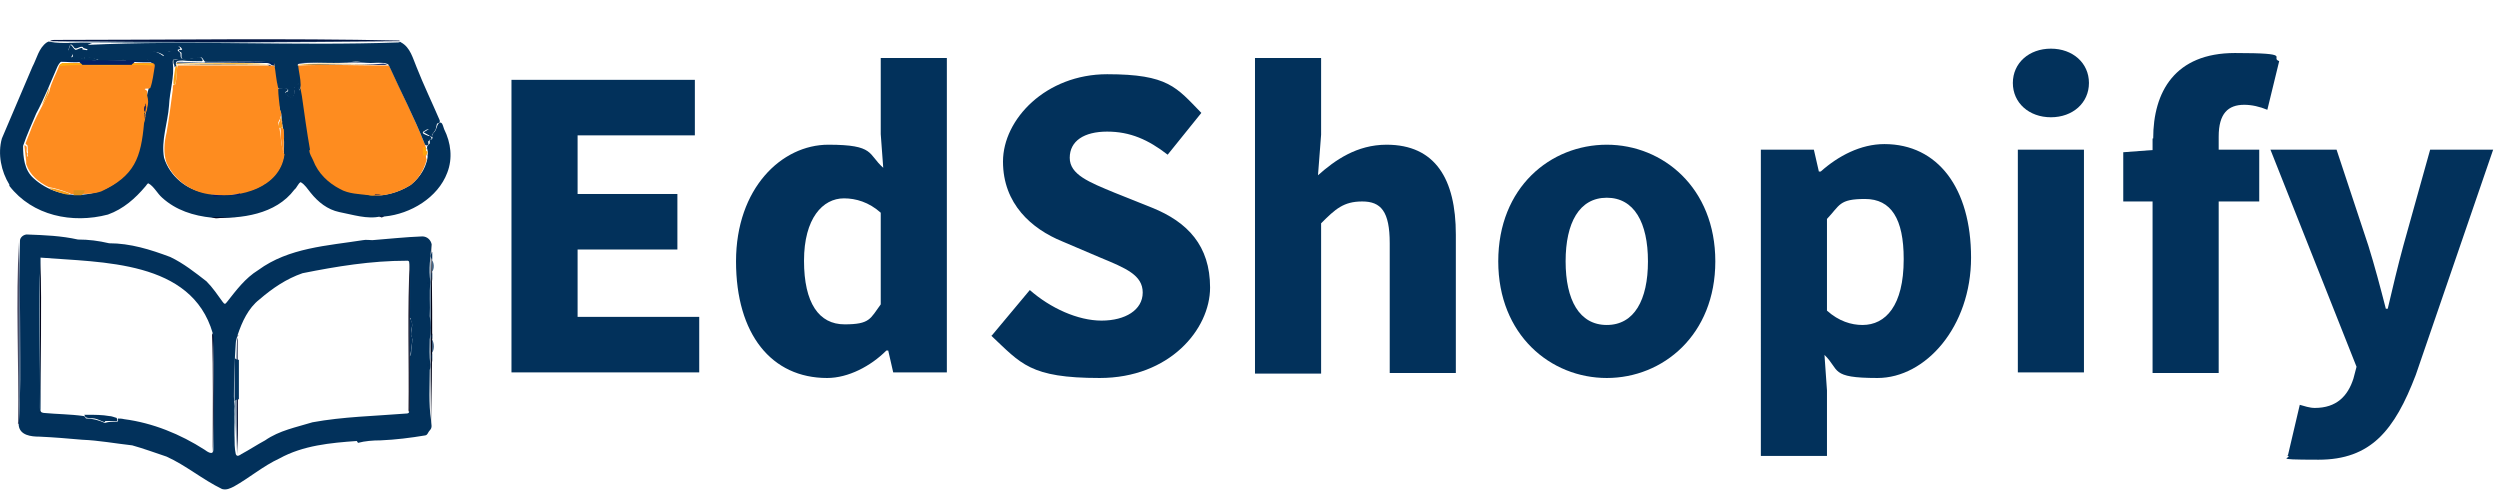 <?xml version="1.0" encoding="UTF-8"?>
<svg xmlns="http://www.w3.org/2000/svg" version="1.1" viewBox="0 0 400.8 80.5">
  <defs>
    <style>
      .cls-1 {
        fill: #000329;
      }

      .cls-2 {
        fill: #001765;
      }

      .cls-3 {
        fill: #001039;
      }

      .cls-4 {
        fill: #ce7f2b;
      }

      .cls-5 {
        fill: #fc8c22;
      }

      .cls-6 {
        fill: #17275f;
      }

      .cls-7 {
        fill: #03345f;
      }

      .cls-8 {
        fill: #021861;
      }

      .cls-9 {
        fill: #00123f;
      }

      .cls-10 {
        fill: #053259;
      }

      .cls-11 {
        fill: #e39b19;
      }

      .cls-12 {
        fill: #0b2263;
      }

      .cls-13 {
        fill: #01305a;
      }

      .cls-14 {
        fill: #021f65;
      }

      .cls-15 {
        fill: #00265e;
      }

      .cls-16 {
        fill: #b87e2c;
      }

      .cls-17 {
        fill: #18265e;
      }

      .cls-18 {
        fill: #e59419;
      }

      .cls-19 {
        fill: #000017;
      }

      .cls-20 {
        fill: #01031f;
      }

      .cls-21 {
        fill: #fe8c1f;
      }

      .cls-22 {
        fill: #073a66;
      }

      .cls-23 {
        fill: #082149;
      }

      .cls-24 {
        fill: #093b67;
      }

      .cls-25 {
        fill: #00001f;
      }

      .cls-26 {
        fill: #012e59;
      }

      .cls-27 {
        fill: #002d58;
      }

      .cls-28 {
        fill: #fc8a1f;
      }

      .cls-29 {
        fill: #ef9c1c;
      }

      .cls-30 {
        fill: #14295f;
      }

      .cls-31 {
        fill: #043158;
      }

      .cls-32 {
        fill: #f8a018;
      }

      .cls-33 {
        fill: #012d58;
      }

      .cls-34 {
        fill: #fb9917;
      }

      .cls-35 {
        fill: #fea40c;
      }

      .cls-36 {
        fill: #05345f;
      }

      .cls-37 {
        fill: #03345e;
      }

      .cls-38 {
        fill: #ed921b;
      }

      .cls-39 {
        fill: #e6931e;
      }

      .cls-40 {
        fill: #011567;
      }

      .cls-41 {
        fill: #002754;
      }

      .cls-42 {
        fill: #00265d;
      }

      .cls-43 {
        fill: #ad6336;
      }

      .cls-44 {
        fill: #feae0f;
      }

      .cls-45 {
        fill: #b3782d;
      }

      .cls-46 {
        fill: #f49c18;
      }

      .cls-47 {
        fill: #2a3759;
      }

      .cls-48 {
        fill: #041f64;
      }

      .cls-49 {
        fill: #cc8028;
      }

      .cls-50 {
        fill: #e89419;
      }

      .cls-51 {
        fill: #d9901d;
      }

      .cls-52 {
        fill: #001365;
      }

      .cls-53 {
        fill: #000528;
      }

      .cls-54 {
        fill: #02315b;
      }

      .cls-55 {
        fill: #012f5a;
      }

      .cls-56 {
        fill: #03325b;
      }

      .cls-57 {
        fill: #e09323;
      }

      .cls-58 {
        fill: #002856;
      }

      .cls-59 {
        fill: #e78f1b;
      }

      .cls-60 {
        fill: #073962;
      }

      .cls-61 {
        fill: #000015;
      }

      .cls-62 {
        fill: #012e58;
      }

      .cls-63 {
        fill: #000014;
      }

      .cls-64 {
        fill: #fb911f;
      }

      .cls-65 {
        fill: #093c67;
      }

      .cls-66 {
        fill: #e3971a;
      }

      .cls-67 {
        fill: #2d3652;
      }

      .cls-68 {
        fill: #eb8e1b;
      }

      .cls-69 {
        fill: #fe9c18;
      }

      .cls-70 {
        fill: #041f65;
      }

      .cls-71 {
        fill: #feae15;
      }

      .cls-72 {
        fill: #06315a;
      }

      .cls-73 {
        fill: #feae10;
      }

      .cls-74 {
        fill: #feab18;
      }
    </style>
  </defs>
  <!-- Generator: Adobe Illustrator 28.7.2, SVG Export Plug-In . SVG Version: 1.2.0 Build 154)  -->
  <g>
    <g id="Layer_1">
      <g id="Layer_1-2" data-name="Layer_1">
        <g>
          <path class="cls-54" d="M57.2,70.7c-4.2.3-8.6.7-12.4,2.8-2.6,1.2-4.8,3.1-7.3,4.5-.6.3-1.2.6-1.9.4-3.1-1.5-5.8-3.8-8.9-5.2-1.8-.6-3.7-1.3-5.5-1.8-2.7-.3-5.4-.8-8-.9-2.3-.2-4.6-.4-6.9-.5-1.3,0-3.1-.2-3.3-1.8.6-9.8,0-19.9.2-29.6,0-.6.7-1.1,1.3-1,2.7.1,5.3.2,8,.8,1.7,0,3.3.2,5,.6,3.4,0,6.6,1,9.8,2.2,2.1,1,4,2.5,5.8,3.9,1,1,1.8,2.2,2.6,3.3.3.4.4.4.7,0,1.5-1.9,2.9-3.8,5-5.1,4.9-3.6,11.1-3.9,16.8-4.8.5-.1,1,0,1.5,0,2.6-.2,5.3-.5,8-.6.8,0,1.4.6,1.5,1.3-.2,1.9-.5,4-.2,6-.2,1.8,0,3.7-.1,5.5.2,1.2.2,2.5,0,3.7,0,1.3-.1,2.7.1,4,0,.3,0,.6-.1.9,0,2.6-.2,5.4.2,8,0,.7.3,1.2-.2,1.7-.3.3-.3.7-.7.8-2.4.4-4.8.7-7.2.8-1.2,0-2.5.1-3.6.4h0ZM37.6,69.9c0,.9,0,2.1.2,2.9.2.5.6.2.9,0,1.3-.7,2.5-1.5,3.8-2.2,2.3-1.6,5-2.1,7.6-2.9,4.9-.9,10-1,15-1.4.5,0,.5-.2.6-.7,0-2.7,0-5.6,0-8.3,0-.3.1-.3.2-.6,0-.8.2-1.6.2-2.3,0-.2-.2-.5-.2-.8,0-.8.4-1.5,0-2.2,0-.2-.1-.4-.2-.5,0-2.7,0-5.5,0-8.2,0-.4,0-1-.5-.9-5.7,0-11.2.9-16.7,2-2.6.9-4.8,2.4-6.9,4.2-1.8,1.4-2.8,3.6-3.5,5.7-.1.4-.3.9-.3,1.3-.2,2.9-.3,5.7-.3,8.6,0,.7.2,1.3.1,2.1-.2,1.4,0,2.9,0,4.4h0ZM6.5,41.6c-.4,7.9,0,15.8-.1,23.7,0,.5,0,.8.6.9,2.1.2,4.3.2,6.4.5.3,0,.2.4.5.4,1,0,2,.3,2.9.7.7-.2,1.2-.2,1.9-.2.2,0,.3-.1.2-.3,0-.1,0-.2,0-.2.3,0,.6,0,1,.1,4.6.6,9,2.4,12.9,4.9.4.3,1.4,1,1.4,0,0-6.2.2-12.6-.1-18.7-3.4-11.7-17.7-11.3-27.6-12.1h0Z"/>
          <path class="cls-54" d="M1.5,29.6c-1.3-2.1-1.9-4.9-1.2-7.4,1.6-3.8,3.3-7.7,4.9-11.5.7-1.3,1-3,2.3-3.9.2-.1.3-.2.5-.1,2.1.4,4.5,0,6.7.2.2,0-.1,0-.4.2-.2,0-.3.3-.1.5.2.5-.5.2-.8.1-.1,0,0-.2-.3-.2-.5,0-1,.6-1.3,0-.5-.7-.6-.3-.8.4,0,.3.3.4.5.6.2.1.2.3,0,.5,0,0-.1.2,0,.2.1,0,.4-.2.5-.2.5,0,1,.4,1.5.4.2,0,0-.3.2-.3.6,0,1.4.2,2,.4-1.6.7-3.8.2-5.6.3-.4,0-.7.5-.9.9-1.1,2.5-2.1,5.1-3.4,7.5-.7,1.7-1.5,3.4-2.1,5.2,0,1.8.2,3.9,1.7,5.2,4.4,4,11.7,3.4,15.3-1.4,2.1-2.3,1.6-5.8,2.5-8.5.2-.7.4-1.6.2-2.3,0-.9.4-1.9.6-2.9.2-1,.5-2,.5-3,0-.5-.6-.7-.9-.9-.1-.1.2-.1.2-.3,0-.2,0-.6.1-.8.5-.7,1.8.1,2.3.5.2,0,0-.7.1-.8.2-.2.8.1,1,0,.2,0,0-.4.3-.6.5-.4,1.1-.4,1.3.2.1.2-.5,0-.4.3,0,.1.3.2.4.4.1.2,0,.5.1.7.2.5,1,.2,1.4.2.6,0,1.3-.4,1.8-.2.3.3.5.7-.1.6-1.4,0-2.8,0-4.1-.3-.3,0-.3.2-.3.5.3,2.3-.5,4.6-.6,6.9-.2,2.8-1.3,5.6-.8,8.4.9,2.9,3.6,5.2,6.7,5.6.4,0,.7.1,1.1.3,1.2.2,2.5,0,3.8,0,.5,0,.5-.3.9-.4,3.1-.4,6.2-2.6,6.7-5.9,0-.9.1-1.9,0-2.9,0-.9-.2-1.6-.3-2.4-.1-.5,0-1.1-.2-1.6-.3-1-.7-2.8-.4-3.8.1-.1.5,0,.8-.1.2,0,.6,0,.7.2.2.3-.5.4-.4.6,0,.1.1.2.3.3.3.2.6.5.8.4.2-.1.4-.6.4-.8,0-.3-.2-.6,0-.8,0-.2.4-.5.6-.6.3-.2,0,.9.2,1.1,0,0,.1-.2.2-.4,0-.1.1-.2.2-.1.7,2.8.8,5.9,1.4,8.8.2.7,0,1.4.4,2,.2.4.4.9.6,1.4,1.1,2.3,3.6,4.2,6,4.7,1.5.2,2.9.4,4.4.4,1.7-.2,3.3-.8,4.7-1.7,1.5-1.2,2.7-3.1,2.7-5.1,0-.4-.3-.9,0-1.2.2-.2.2-.2.3-.3,0-.2,0-.4,0-.5,0-.1.4-.1.4-.3.1-.1,0-.3,0-.5,0-.2.2-.4.3-.5.4-.4.4-1,.7-1.4.6-.5.7.4.9.9,1.1,2.2,1.4,4.7.5,7-1.5,4-5.9,6.6-10,7-.3,0-.5,0-.7,0-2.1.5-4.5-.3-6.6-.7-1.9-.4-3.4-1.6-4.6-3.1-.5-.6-.9-1.3-1.6-1.7-.4.2-.6.9-1,1.2-3,4-8.5,4.7-13.2,4.5-3-.3-5.8-1.2-8-3.2-.8-.7-1.3-1.8-2.2-2.3-.2,0-.3.3-.5.5-1.6,1.9-3.5,3.6-6,4.5-5.7,1.5-12.1.2-15.8-4.6h0Z"/>
          <path class="cls-20" d="M33.9,34.8h4.1c-1.1,0-2.2.1-3.3.2-.3,0-.5-.1-.8-.2Z"/>
          <path class="cls-41" d="M3.1,38.7c.2,9.4.3,19.7,0,29.3,0,0,0-.3,0-.4,0-9.6,0-19.2,0-28.8h0Z"/>
          <path class="cls-63" d="M69.1,38.8c.3,9.7.2,19.7,0,29.4-.1-9.7,0-19.7,0-29.4h0Z"/>
          <path class="cls-1" d="M3,38.8c0,9.6,0,19.3,0,28.9,0,.6-.2.3-.1-.1.1-9.6-.3-19.3.1-28.8h0Z"/>
          <path class="cls-22" d="M69.1,39c0,9.6,0,19.2,0,28.7,0,0,0-.3,0-.5,0-9.4-.2-18.8,0-28.2h0Z"/>
          <path class="cls-24" d="M65.6,41.6c.4,5.1,0,10.3.1,15.4,0,3,.1,6,0,8.9-.1.6,0-.2,0-.5,0-7.9,0-15.9,0-23.8h0Z"/>
          <path class="cls-65" d="M6.5,66.2c0,0-.1-.5-.1-.7.1-7.9-.2-16,.1-23.8,0,0,0,.5,0,.7,0,7.9,0,15.9,0,23.8h0Z"/>
          <path class="cls-61" d="M6.5,66.1c0-8.1-.2-16.4,0-24.5.2,8,0,16.2,0,24.2,0,.2-.1.3-.2.3h0Z"/>
          <path class="cls-19" d="M65.7,41.6c0,8.1,0,16.2,0,24.2,0,.3-.2.3-.2,0,.1-8-.2-16.3.2-24.3h0Z"/>
          <path class="cls-13" d="M13.5,66.5c0,0,.2,0,.3,0h.3c1.1,0,2.3,0,3.4.2.4,0,.8.2,1.2.3.1.3.3.6-.3.5-.5,0-1,0-1.5,0,0,0-.2.2-.1.2-.6-.2-1.1-.5-1.6-.6-.5-.1-1,0-1.5-.2,0,0-.1-.3-.2-.4h0Z"/>
          <path class="cls-25" d="M34.1,72.8c0-6.4.1-13-.1-19.4,0,0,.2.3.2.5,0,6.3.2,12.7-.1,18.9h0Z"/>
          <path class="cls-53" d="M38.1,53.7c0,6.4.1,12.9,0,19.2-.3-6,0-12.3-.1-18.3,0-.2.2-.8.2-.9h0Z"/>
          <path class="cls-58" d="M37.9,54.5c0,6.1,0,12.2,0,18.3,0,0,0-.2,0-.3-.2-6-.2-12,0-18h0Z"/>
          <path class="cls-55" d="M65.7,56.9v-5.9c.7.8.2,1.7.2,2.5,0,.2.1.5.2.7,0,0,0,0,0,0,0,.9-.2,1.8-.3,2.7,0,0,0,0-.1,0h0Z"/>
          <path class="cls-62" d="M68.5,58.4v8c.3-.2.2-.4,0-.6v-6.9c.2-.2.3-.4,0-.6h0Z"/>
          <path class="cls-7" d="M37.6,57.3v7.1c0-.1,0-.3.7-.4v-6.3c-.7-.1-.6-.3-.7-.4h0Z"/>
          <path class="cls-27" d="M68.5,45.2v5.8c.3-.1.3-.3,0-.4v-5c.3-.1.3-.3,0-.4h0Z"/>
          <path class="cls-26" d="M69.3,40.4v4.7c0-.5-.3-1,0-1.5s.3-1.5-.1-2.1,0-.7,0-1h0Z"/>
          <path class="cls-33" d="M69.3,53.4v4.7c0-.5-.3-.9,0-1.5s.3-1.5,0-2.2,0-.7,0-1h0Z"/>
          <path class="cls-37" d="M37.6,65.7v4.1c0-.9-.1-1.8-.1-2.7,0-.5,0-.9.1-1.4Z"/>
          <path class="cls-21" d="M44.6,14.2c0,1.1.2,2.3.3,3.4,0,.2.2.4.2.6,0,.1,0,.3-.1.5,0,.3-.3.6-.4,1,.2.7.3,1.4.4,2.2.1,1,.2,2,.6,2.9-.7,5.3-7.1,7-11.6,6.4-3.2-.3-6-2.2-7.3-5.1-.5-1.5-.4-3.2,0-4.8.4-2.3.7-4.6,1-6.9,0-.3,0-.6.1-.8,0-.2.2.2.3-.1.3-.9.1-2.1.4-3,.3,0,.7,0,1.1,0,4.6,0,9.3,0,13.9,0,.7,0,.8.5.8,1.1.1.9.2,1.8.4,2.6h0Z"/>
          <path class="cls-21" d="M49.7,24c-.5-2.8-.9-5.8-1.3-8.6-.3-1.6-.6-3.2-.7-4.9,4.7-.2,9.6,0,14.4,0,.5,0,.5.6.7.9,1.8,3.9,3.7,7.7,5.3,11.7.4.7,0,1.8.3,2.5-.4,1.6-1.3,3.1-2.6,4.1-2,1.2-4.3,1.9-6.6,1.6-1.6-.2-3.3-.2-4.7-1-1.9-1-3.5-2.5-4.3-4.6-.2-.5-.6-1-.6-1.6h0Z"/>
          <path class="cls-21" d="M23.1,19.7c-.5,5.6-1.5,8.5-6.9,11-1.5.5-3.3.4-4.8.4-.6-.3-1.3-.5-1.9-.7-.6-.2-1.1-.3-1.7-.4-1.6-.8-3-1.9-3.6-3.7,0-.2,0-.4,0-.6,0-.2.3-.4.3-.6,0-.2-.1-.4,0-.6-.1-.4,0-.9-.1-1.2-.1-.1-.3-.2-.3-.3.2-.6.5-1.3.7-1.8.8-2.3,2.1-4.3,3.1-6.5.3-1.5,1.1-2.8,1.6-4.2.2-.4.7-.3,1-.4,4.5,0,9,0,13.5,0,.5,0,.9,0,.8.6-.2,1.1-.3,2.3-.7,3.4-.1.2-.8,0-.9.2,0,0,.3.2.4.3,0,0,0,.1,0,.3,0,.1,0,.3,0,.4.2.8.2,1.3,0,2,0,.4-.2.7-.3,1,0,.2.2.3,0,.5,0,.2-.1.5-.1.6h0Z"/>
          <path class="cls-56" d="M47.8,10.5c.1,1,.4,2.1.4,3.1,0,.4-.1.7-.3,1,0-.1,0-.8,0-1.1,0-.1,0-.1-.1,0-.4.3-.8.6-.6,1.1.2.3-.2,1-.4,1.2-.2,0-.6-.4-.8-.5-.5-.3-.4-.4,0-.6.1,0,.2,0,.2-.3-.4-.5-1.1,0-1.6-.3-.3-1.1-.4-2.5-.6-3.7,0-.1,0-.2-.2-.3-3.5-.6-7.3-.1-10.8-.2-.4,0-.4-.7-.8-.7-.4,0-.9.2-1.3.2-.6,0-1.9.6-1.8-.5,0,0,0-.3,0-.4,0-.1-.3-.2-.4-.3,0-.1-.1-.2.2-.2.2,0,.3,0,.3-.1-.3-.6-.8-.6-1.4-.2-.2.2-.1.4-.1.5-.2.2-.6,0-.9,0-.6-.2-.3.5-.3.9,0,0,0,0,0,0-.1,0-.3-.3-.5-.4-.5-.3-1.3-.5-1.7-.3-.4.2,0,1-.5,1.1-.4.1.3.2.3.3-1.2,0-2.5,0-3.7,0-.3,0-.3-.2-.6-.2-1.7.1-3.4.3-5.1.2.2,0,.9-.2,1.1-.3,0,0,0,0,0,0-.2,0-.5,0-.7-.1-.5,0-1-.3-1.5-.2,0,0,0,.2,0,.3h0c-.5,0-1-.3-1.5-.3-.2,0-.5.3-.6.2,0,0,.1-.3.2-.4v-.2c-.1-.2-.7-.4-.7-.6,0-.1,0-.3.1-.5.2-1.1.5,0,1,.3.3,0,.8-.4,1.1-.3.1,0,0,0,0,.2,0,0,.3.1.4.1.2,0,.4.1.4,0,.1-.2-.3-.6,0-.8,16.5-.8,33.4.2,49.9-.4.2,0,.2-.2.4,0,1.5.8,1.9,2.6,2.5,4,1.1,2.8,2.5,5.7,3.7,8.5v.2c.1.2-.2.2-.4.3-.1.1-.1.4-.2.7,0,.4-.6,1-.8,1.3,0,0,0,0-.1,0-.1-.1-.3-.2-.3-.3,0-.2.2-.6,0-.8-.1,0-.4.1-.5.2-.1.1-.5.2-.4.4,0,.2.7.4.9.5.2,0,.3,0,.4.2.1.1.1.3,0,.4h-.2c0,.1-.1.2-.2.2-.2.2.3.8-.4.7,0,0-.2-.1-.2-.2-1.7-4.3-3.8-8.3-5.7-12.5-.1-.4-.5-.4-.8-.5-.6-.1-1.5,0-2.2,0-.9,0-1.8-.3-2.7-.2-2.8.4-5.7,0-8.5.2-.2,0-.5.2-.5.4h0Z"/>
          <path class="cls-9" d="M64.1,6.6c-18.5.2-37.5.2-56.1,0,.2-.2.6-.2.9-.2,18.4,0,36.8-.3,55.1.1h0Z"/>
          <path class="cls-60" d="M8,6.7c18.6,0,37.3,0,55.9,0,0,0,.1,0,.1,0,0,0-.2,0-.4,0-18.5,0-37.2.3-55.7,0h0Z"/>
          <path class="cls-42" d="M20.2,9.7c1.3,0,2.6,0,3.9,0,.1,0,.4.2.4.3-1.1,0-2.4,0-3.4-.1-2.7,0-5.3,0-8,0-1,.2-2.3,0-3.3,0,0,0,0-.2.2-.2,3.4,0,6.8,0,10.2,0h0Z"/>
          <path class="cls-15" d="M32.9,9.9c3.5,0,7-.2,10.5,0,.2,0,.4.1.6.3.2.5-.2.3-.5.2-.2-.2-.5-.3-.8-.3-4.7,0-9.7-.2-14.4.1,0,0,0-.2.2-.2,1.4,0,2.9,0,4.3,0h0Z"/>
          <path class="cls-28" d="M45.6,24.8c-.1-.3-.3-.5-.3-.7-.1-.9-.3-1.8-.3-2.8,0-.5,0-1-.3-1.5,0-.1.2-.5.4-.8,0,.4.1.8.2,1.2,0,0,.1.2-.4.3h0c.6,0,.6.2.6.3,0,.5.1,1.1,0,1.7v2.3h0Z"/>
          <path class="cls-44" d="M9.9,10.1c2.4.1,4.9.1,7.3.1,2.4,0,4.8,0,7.3,0v.2c.1.1,0,.2-.1.1-2.4-.2-4.9,0-7.3,0-2.5,0-5.1-.2-7.5.1-.3,0,.4-.5.3-.4h0Z"/>
          <path class="cls-5" d="M3.8,23.3c.9,0,.2.9.6,1.3,0,0-.2.5.2.6-.2.2-.3.4-.4.7-.1-.9-.2-1.7-.3-2.6h0Z"/>
          <path class="cls-64" d="M23.2,16.3c0-.4-.2-.9-.3-1.3,0,0,.2,0,.2,0-.2-.1-.4-.2-.7-.3.4,0,.8,0,1.1,0-.1.6-.3,1.2-.4,1.8h0Z"/>
          <path class="cls-2" d="M34,31.2c1.5.2,3,.2,4.5-.2,0,.1,0,.3-.1.3-1.4,0-2.7.1-4.1.2,0,0-.2-.2-.3-.3h0Z"/>
          <path class="cls-32" d="M28.4,10.5c0,.8-.1,1.6-.2,2.4,0,.3-.1.5-.2.8,0-.1-.1-.2-.2-.3,0-.9.2-1.7.3-2.6.1-.1.2-.2.3-.3h0Z"/>
          <path class="cls-12" d="M5.9,18.3c-.5,1.1-.9,2.2-1.4,3.3.5-1.1.9-2.2,1.4-3.3Z"/>
          <path class="cls-46" d="M7.9,30.2c.2,0,.3,0,.5,0,.8.2,1.6.4,2.4.7.2,0,.3.2.5.3-.3,0-.7,0-1-.1-.8-.2-1.6-.5-2.3-.8h0Z"/>
          <path class="cls-29" d="M7.9,14c-.1,1.1-.6,2-1.2,2.9.4-1,.8-1.9,1.2-2.9Z"/>
          <path class="cls-10" d="M28.3,10.5c-.1.1-.2.2-.3.3,0-.2-.1-.5-.2-.7,0-.2,0-.3,0-.6.5.1,1.1.2,1.6.3-.3,0-.7,0-1,0,0,0-.2.2-.2.3h0v.3h0Z"/>
          <path class="cls-8" d="M23.3,17c0-.2,0-.3,0-.5,0,.2.2.3.1.5,0,.6-.2,1.2-.3,1.8,0-.2,0-.3,0-.5v-.4c0-.2,0-.3,0-.4,0-.2,0-.3.1-.5Z"/>
          <path class="cls-51" d="M11.8,30.5h1.8c-.2.7-.4.7-.6.8-.4,0-.8,0-1.2,0h0s0,0,0-.7h0Z"/>
          <path class="cls-35" d="M67.8,24.8v-1.2c.5,0,.5,0,.5.2,0,0,0,0,0,.2,0,.1,0,.2.2.3v.2c-.1.2-.2.4-.2.4h-.5Z"/>
          <path class="cls-34" d="M45.2,20.4c0-.6-.1-1-.4-1.4h0s.3,0,.3,0h0c0,0,0,0,0,0,0,.1,0,.2,0,.3,0,.2,0,.3-.4.5v.7h.4Z"/>
          <path class="cls-52" d="M11.8,31.3c.4,0,.8,0,1.2,0-.4,0-.8,0-1.2,0Z"/>
          <path class="cls-23" d="M61.1,34.8c-.1,0-.2,0-.3,0,0,0,.1-.2.2-.3h.3c0,.1.2.1.3.2-.1,0-.3.1-.4.2h0Z"/>
          <path class="cls-17" d="M60.2,31.1c.3,0,.6,0,.9.1-.3,0-.7,0-1,0,0,0,0,0,0-.1Z"/>
          <path class="cls-66" d="M59.9,31.3s0,0,0,.1c-.3,0-.6,0-.8-.1h.9Z"/>
          <path class="cls-59" d="M68.4,24.8c0-.2,0-.4.1-.6v.7s0,0-.1,0c0,0,0-.1,0-.2h0Z"/>
          <path class="cls-40" d="M45.5,19s0,0,0-.1c0-.2,0-.3,0-.5,0,0,0,0,0-.1v.7Z"/>
          <path class="cls-47" d="M11.8,31.1s0,0,0,.1c-.2,0-.4,0-.6,0,.2,0,.4,0,.6,0h0Z"/>
          <path class="cls-68" d="M23,19.6c0-.2,0-.4.1-.6,0,.2,0,.4-.1.6Z"/>
          <path class="cls-43" d="M45.5,23.1v-.6.6Z"/>
          <path class="cls-50" d="M44.8,15.5v-.5.5Z"/>
          <path class="cls-67" d="M23.3,18.3c0,.3,0,.4,0,.7h-.1v-.4c0,0,0-.1.1-.3h0Z"/>
          <path class="cls-11" d="M27.3,16.3c0,.2,0,.3,0,.4,0-.2,0-.3,0-.4Z"/>
          <path class="cls-16" d="M45.3,19.8c0-.2,0-.3-.1-.5,0,.2,0,.3.1.5Z"/>
          <path class="cls-6" d="M68.4,24.8s0,0,.1,0v.5c0-.2,0-.3-.1-.5h0Z"/>
          <path class="cls-18" d="M15.3,30.9c0,0,.2,0,.3-.1,0,0-.2,0-.3.1Z"/>
          <path class="cls-38" d="M49.7,24c0,0,0,.2,0,.3,0,0,0-.2,0-.3Z"/>
          <path class="cls-57" d="M45.4,20.8c0-.1,0-.2,0-.3,0,.1,0,.2,0,.3Z"/>
          <path class="cls-59" d="M68.5,24.2c0-.1,0-.2-.1-.3,0,0,0,0,.1,0v.2Z"/>
          <path class="cls-30" d="M68.4,23.3s0,.1.1.2v.2c0-.1,0-.2-.1-.3h0Z"/>
          <path class="cls-39" d="M45,17.9c0,0-.1-.2-.2-.3h.1c0,0,0,.2,0,.3h0Z"/>
          <path class="cls-74" d="M45.2,20.4h.1c0,0,0,.2,0,.3,0,0-.1-.2-.2-.3h0Z"/>
          <path class="cls-3" d="M61.2,34.6h-.3c0,0,.2,0,.3,0Z"/>
          <path class="cls-4" d="M45,17.6h-.1c0,0,0-.1,0-.2,0,0,0,.1,0,.2h0Z"/>
          <path class="cls-38" d="M49.6,23.1s0,0,.1.2c0,0,0,0-.1-.2Z"/>
          <path class="cls-30" d="M68.5,23.9s0,0-.1,0c0,0,0,0,0-.2,0,0,0,.1.1.2h0Z"/>
          <path class="cls-38" d="M49.9,24.6s0,.1.1.2c0,0,0-.1-.1-.2Z"/>
          <path class="cls-36" d="M14.1,66.5h-.3.3Z"/>
          <path class="cls-73" d="M28.2,10.3c.2-.3.9,0,1.2-.1,4.6,0,9.3-.2,13.8.1-4.9.1-10,0-15,0h0Z"/>
          <path class="cls-49" d="M43.9,10.5c0,0,0-.2.1-.3v.6c0,0,0-.2-.1-.3Z"/>
          <path class="cls-39" d="M45.1,18.6c0,.2,0,.3,0,.5h-.1c0-.2,0-.3.1-.5h0Z"/>
          <path class="cls-44" d="M62.4,10.3c0,0-.1.1-.3,0-2.4,0-4.8,0-7.1,0-2.4,0-4.9.2-7.3,0,4.8-.2,9.8,0,14.7,0h0Z"/>
          <path class="cls-69" d="M23.2,18.1c0,0-.1.1-.2.2h-.1c0-.2.2-.4.3-.6v.4Z"/>
          <path class="cls-45" d="M23.5,17c0,.2,0,.3-.1.5,0-.2,0-.3.1-.5Z"/>
          <path class="cls-71" d="M23.1,18.3h.1v.3c0-.1,0-.2-.1-.3Z"/>
          <path class="cls-70" d="M62.4,10.4c-4.7,0-9.5,0-14.2,0,0,0,.2,0,.3,0,4.3-.2,8.7.2,13-.2.2,0,.8.3.9.3h0Z"/>
          <path class="cls-15" d="M61.5,9.9c-4.4.5-9-.2-13.4.3-.1,0-.4,0-.4,0,0,0,.3-.2.4-.2,4.5,0,9,0,13.4,0h0Z"/>
          <path class="cls-31" d="M20.2,9.7h-3.5c1.1,0,2.2-.2,3.3-.2,0,0,0,.2.1.2Z"/>
          <path class="cls-54" d="M69.3,22c-.5-.3-.9-.5-1.4-.8.4-.2.7-.4,1-.6,0,0,.1,0,.2,0,0,.2-.1.5-.2.8,0,0,.3.2.5.4,0,0,0,.2-.1.2h0Z"/>
          <path class="cls-72" d="M59.1,9.7h-3.6c1.2-.2,2.4-.3,3.6,0Z"/>
          <path class="cls-14" d="M21.7,9.7h-9.1c.2.5.4.4.6.7h7.9c.2-.3.4-.2.6-.7h0Z"/>
          <path class="cls-48" d="M43.3,10.4c-4.9,0-9.8,0-14.6,0,0,0,.2,0,.3,0,4.6-.1,9.2,0,13.8,0,.2,0,.6.2.6.2h0Z"/>
        </g>
      </g>
      <g>
        <path class="cls-54" d="M82,12.8h29.4v8.9h-18.8v9.4h16v8.9h-16v10.8h19.5v8.9h-30.1V12.8Z"/>
        <path class="cls-54" d="M118,41.9c0-11.7,7.3-18.7,14.8-18.7s6.3,1.5,8.8,3.7l-.4-5.4v-12.2h10.6v50.4h-8.6l-.8-3.5h-.3c-2.5,2.5-6.1,4.4-9.5,4.4-8.9,0-14.6-7-14.6-18.7ZM141.2,48.8v-14.7c-1.9-1.7-4-2.3-5.9-2.3-3.4,0-6.4,3.2-6.4,10s2.4,10.2,6.5,10.2,4.1-.9,5.8-3.2Z"/>
        <path class="cls-54" d="M159,53.8l6.1-7.3c3.3,2.9,7.7,4.9,11.5,4.9s6.6-1.7,6.6-4.5-2.7-3.9-6.8-5.6l-6.1-2.6c-4.9-2-9.5-6-9.5-12.8s6.9-14,16.7-14,11.1,2.1,15.1,6.2l-5.4,6.7c-3.1-2.4-6-3.7-9.7-3.7s-6,1.5-6,4.2,3.1,3.9,7.2,5.6l6,2.4c5.7,2.3,9.3,6.1,9.3,12.8s-6.5,14.5-17.7,14.5-12.6-2.3-17.4-6.8Z"/>
        <path class="cls-54" d="M201.2,9.3h10.6v12.3l-.5,6.5c2.7-2.4,6.2-4.9,11-4.9,7.8,0,11.1,5.5,11.1,14.4v22.2h-10.6v-20.8c0-5.1-1.4-6.7-4.4-6.7s-4.3,1.2-6.6,3.5v24.1h-10.6V9.3Z"/>
        <path class="cls-54" d="M240.2,41.9c0-11.9,8.4-18.7,17.4-18.7s17.4,6.9,17.4,18.7-8.4,18.7-17.4,18.7-17.4-6.9-17.4-18.7ZM264.2,41.9c0-6.2-2.2-10.2-6.6-10.2s-6.6,4-6.6,10.2,2.2,10.2,6.6,10.2,6.6-4,6.6-10.2Z"/>
        <path class="cls-54" d="M282.2,24h8.6l.8,3.5h.3c2.8-2.5,6.4-4.4,10.2-4.4,8.6,0,13.9,7.1,13.9,18.2s-7.3,19.3-15,19.3-6-1.3-8.5-3.7l.4,5.7v10.5h-10.6V24ZM305.2,41.5c0-6.4-2-9.6-6.2-9.6s-4,1-6.1,3.2v14.7c1.9,1.7,3.9,2.3,5.7,2.3,3.7,0,6.6-3.1,6.6-10.5Z"/>
        <path class="cls-54" d="M322.7,13.3c0-3.2,2.6-5.5,6.1-5.5s6.1,2.3,6.1,5.5-2.6,5.5-6.1,5.5-6.1-2.3-6.1-5.5ZM323.5,24h10.6v35.7h-10.6V24Z"/>
        <path class="cls-54" d="M340.5,24.4l5.3-.4h16.4v8.3h-21.8v-7.9ZM345.2,22.2c0-7.5,3.5-13.7,13.1-13.7s5.5.7,7.1,1.3l-1.9,7.8c-1.2-.5-2.5-.8-3.7-.8-2.6,0-4.1,1.4-4.1,5.1v37.9h-10.6V22.2Z"/>
        <path class="cls-54" d="M366.8,73l1.9-8.1c.7.2,1.6.5,2.4.5,3.5,0,5.3-1.9,6.2-4.7l.5-1.9-13.8-34.8h10.6l5.1,15.4c1,3.2,1.9,6.6,2.8,10.1h.3c.8-3.4,1.6-6.8,2.5-10.1l4.3-15.4h10.1l-12.4,36.1c-3.4,8.9-7.2,13.6-15.6,13.6s-3.6-.3-5.1-.7Z"/>
      </g>
    </g>
  </g>
</svg>